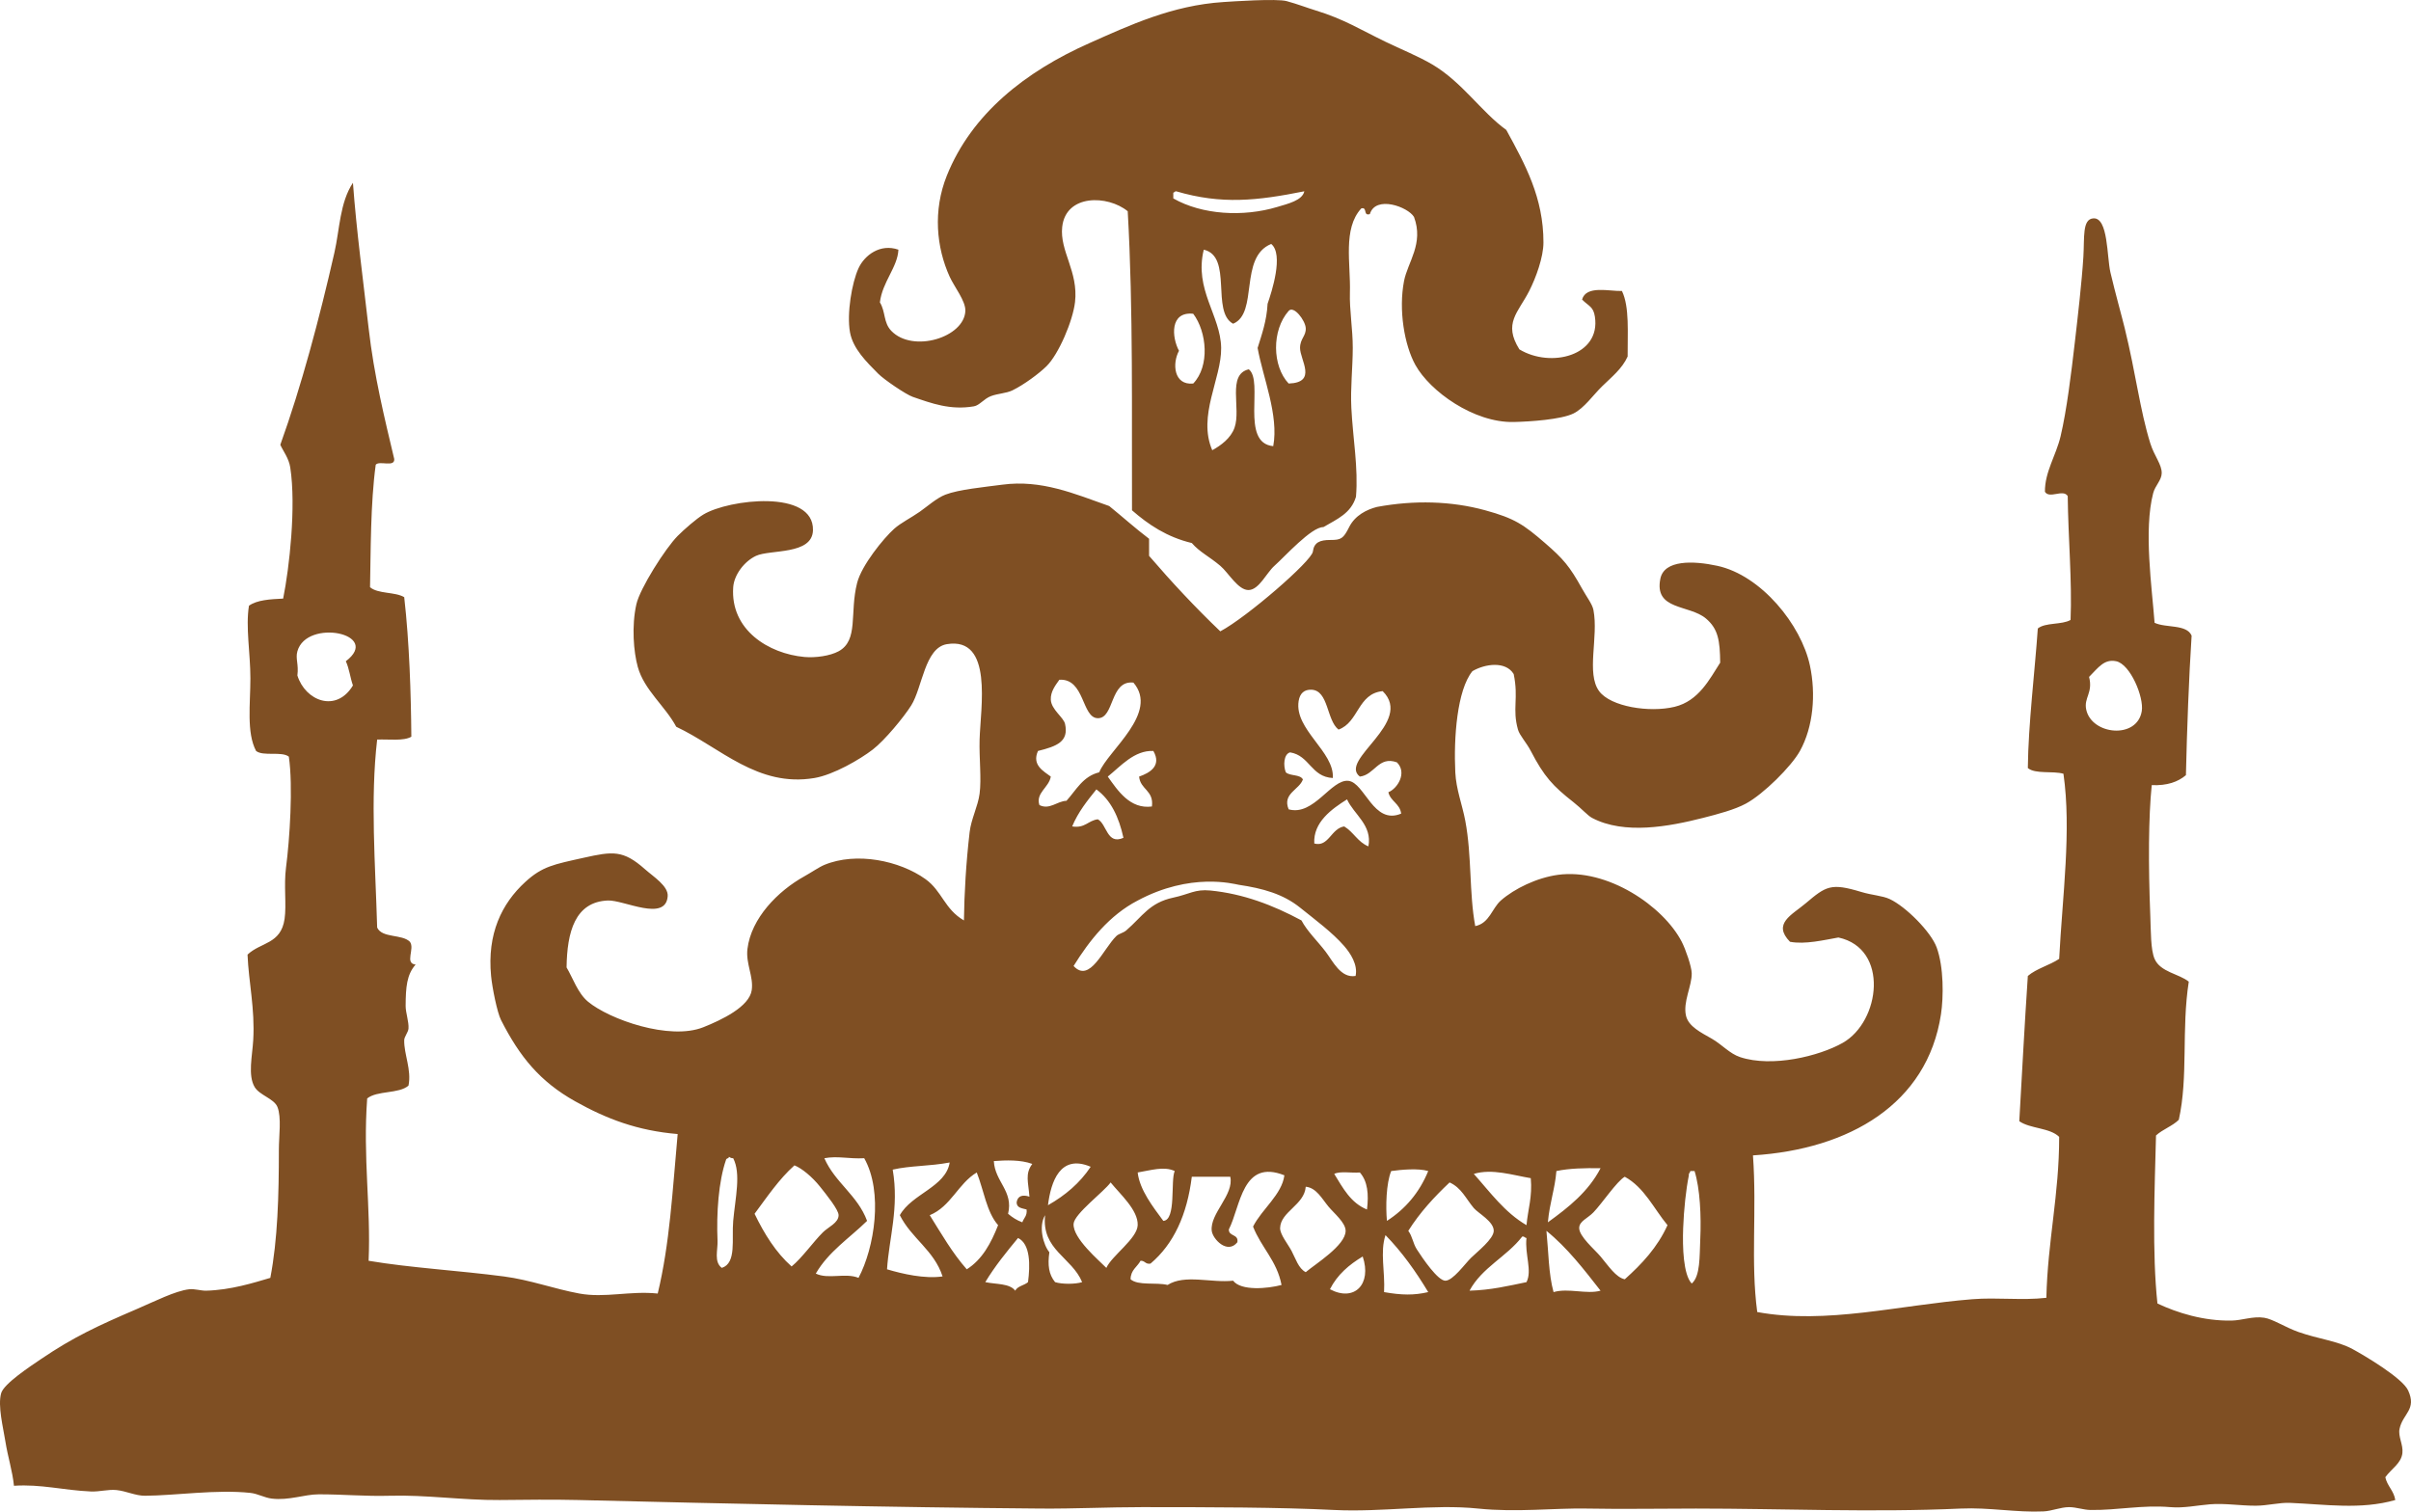 <svg xmlns="http://www.w3.org/2000/svg" viewBox="0 0 592.011 371.207">
  <path fill="#7F4F23" d="M322.367 135.476c.287-2.3 1.726-2.874 4.313-2.874 2.586 0 3.161-.287 4.599-3.162 1.437-2.875 4.312-4.312 6.84-4.954 9.183-1.699 18.265-1.449 26.564.827 7.248 1.988 9.421 3.492 14.688 8.043 4.48 3.872 6.052 5.707 9.093 11.191 1.143 2.063 2.518 3.8 2.798 5.246 1.289 6.645-1.829 15.54 1.398 19.934 2.818 3.836 12.38 5.337 18.535 3.847 5.94-1.438 8.597-6.811 11.192-10.841-.063-5.389-.477-8.287-3.497-10.841-4.098-3.465-12.793-1.957-11.191-9.792.944-4.621 8.021-4.44 13.988-3.147 10.789 2.337 20.6 14.507 22.733 24.48 1.507 7.053.826 15.073-2.449 20.983-2.102 3.793-8.963 10.611-13.289 12.94-2.769 1.49-6.8 2.555-10.49 3.496-8.297 2.116-19.338 4.199-27.279 0-1.06-.561-2.665-2.371-4.546-3.848-5.048-3.958-7.203-6.262-10.49-12.59-1.078-2.077-2.747-3.819-3.147-5.246-1.445-5.125.202-7.653-1.051-13.639-1.981-3.261-7.101-2.5-10.142-.699-3.774 4.679-4.607 16.361-4.196 24.83.205 4.225 1.698 7.9 2.449 11.89 1.643 8.746.93 17.7 2.448 25.881 3.504-.71 4.122-4.396 6.295-6.295 3.313-2.898 8.81-5.58 13.988-6.295 12.155-1.678 25.924 7.709 30.425 16.437.938 1.813 2.403 6.052 2.448 7.693.087 3.112-2.208 7.067-1.398 10.49.619 2.62 3.655 4.09 6.294 5.597 2.52 1.436 4.402 3.688 6.995 4.545 7.827 2.591 19.389-.22 25.179-3.496 9.261-5.238 11.47-23.173-1.049-25.879-3.539.615-8.167 1.756-11.891 1.05-4.365-4.465.47-6.584 3.848-9.442 5.001-4.233 6.187-5.061 13.639-2.798 2.669.812 5.185.908 6.994 1.749 3.927 1.824 10.141 8.046 11.54 11.89 1.755 4.813 1.701 12.19 1.05 16.437-3.366 21.971-22.453 33.115-46.162 34.622.989 13.669-.601 26.134 1.049 38.469 16.935 3.112 34.925-1.723 52.807-3.147 6.179-.494 12.137.344 18.186-.35.312-13.91 3.153-25.289 3.147-39.519-2.279-2.269-7.118-1.974-9.794-3.847.678-11.913 1.306-23.875 2.099-35.671 2.133-1.83 5.315-2.609 7.693-4.196.803-15.498 3.049-31.546 1.05-45.463-2.638-.745-6.904.145-8.743-1.399.102-10.673 1.754-24.13 2.448-34.271 1.854-1.525 5.908-.853 8.045-2.098.393-9.377-.588-20.39-.7-30.425-1.126-1.804-4.483.77-5.595-1.049-.044-4.891 2.708-8.838 3.847-13.639 1.511-6.378 2.626-15.561 3.497-23.081.692-5.965 1.708-14.695 2.097-20.983.294-4.733-.312-9.259 2.449-9.442 3.683-.245 3.295 9.451 4.197 13.289 1.229 5.234 2.722 10.486 3.495 13.639 2.763 11.242 3.728 20.071 6.295 28.327.974 3.125 2.854 5.188 2.798 7.344-.044 1.743-1.603 2.997-2.097 4.896-2.36 9.049-.295 23.223.348 31.824 2.765 1.316 7.87.29 9.093 3.147-.675 10.435-1.134 22.906-1.398 34.272-1.954 1.659-4.622 2.605-8.394 2.448-.801 7.787-.861 19.383-.35 32.174.15 3.728.073 8.234 1.049 10.491 1.414 3.264 6.02 3.66 8.395 5.596-1.83 11.752-.094 23.324-2.449 33.922-1.582 1.565-3.959 2.338-5.595 3.847-.336 13.055-.985 28.788.35 41.267 4.881 2.297 11.332 4.317 18.184 4.196 2.653-.046 5.245-1.131 8.045-.697 2.127.327 5.132 2.34 8.393 3.495 4.877 1.729 9.521 2.16 13.289 4.197 2.729 1.475 12.219 7.066 13.64 10.142 2.189 4.739-1.302 5.671-2.099 9.442-.403 1.91.925 3.85.699 5.944-.273 2.545-2.713 3.863-4.196 5.945.477 2.203 2.088 3.274 2.448 5.596-8.464 2.429-17.183 1.061-25.879.698-2.591-.106-5.503.694-8.395.699-3.774.007-7.629-.64-11.191-.35-3.349.273-6.411.986-9.792.699-6.904-.586-12.937.787-19.584.698-1.729-.023-3.516-.698-5.246-.698-2.088 0-4.214.953-6.295 1.049-6.633.305-13.354-1.014-20.283-.699-21.837.994-43.72 0-65.047 0-9.008 0-18.007.168-26.928 0-7.897-.148-17.12.978-26.578 0-11.13-1.149-23.498.941-35.32.35-13.438-.672-30.573-.698-47.211-.698-8.292 0-16.626.416-24.83.349-37.415-.299-76.899-1.205-113.657-2.097-6.476-.157-12.899-.056-19.234 0-8.948.077-18.117-1.306-26.928-1.049-6.047.175-11.58-.361-17.486-.351-3.553.008-7.284 1.563-11.541 1.05-1.825-.221-3.401-1.198-5.246-1.399-8.305-.901-18.429.659-25.879.7-2.314.011-4.568-1.143-6.995-1.399-2.028-.214-4.143.443-6.295.349-6.765-.295-12.213-1.838-18.884-1.399-.377-3.682-1.505-7.086-2.098-10.84-.549-3.482-1.919-8.776-1.049-11.89.647-2.32 7.071-6.549 9.792-8.394 7.965-5.4 13.981-8.182 23.431-12.24 4.478-1.923 9.509-4.492 12.939-4.896 1.336-.156 2.888.386 4.197.35 6.002-.162 11.616-1.927 15.737-3.147 1.81-9.449 2.098-20.144 2.098-31.475 0-3.342.679-7.938-.35-10.491-.831-2.063-4.385-2.866-5.596-4.896-1.709-2.866-.576-7.62-.35-11.541.447-7.772-1.132-14.225-1.399-20.981 3.247-3.083 8.181-2.532 9.093-8.743.505-3.439-.213-8.28.35-12.591.905-6.941 1.771-20.004.699-27.277-1.759-1.389-6.285-.01-8.043-1.399-2.391-4.513-1.398-11.536-1.398-17.835 0-6.247-1.205-12.609-.35-17.835 1.969-1.412 5.164-1.596 8.393-1.749 1.533-7.586 3.209-22.606 1.749-32.174-.354-2.326-1.73-4.001-2.448-5.596 5.161-14.331 9.603-30.992 13.289-47.211 1.309-5.756 1.306-12.233 4.546-17.136.87 11.855 2.528 24.055 3.847 35.671 1.335 11.755 3.987 22.437 6.295 32.174.147 2.127-3.656.307-4.546 1.399-1.301 9.515-1.213 21.318-1.398 30.075 1.931 1.683 6.127 1.1 8.393 2.448 1.271 11.093 1.664 23.833 1.749 34.272-1.914 1.117-5.478.583-8.393.699-1.708 14.643-.443 30.698 0 46.163 1.201 2.646 6.127 1.566 8.043 3.497 1.287 1.715-1.389 5.301 1.398 5.595-2.188 2.48-2.42 5.554-2.448 10.143-.01 1.674.829 3.897.699 5.595-.065.867-1.026 1.974-1.049 2.798-.096 3.44 1.852 7.289 1.049 11.192-2.371 2.058-7.695 1.163-10.142 3.147-1.072 14.595.931 26.693.35 39.866 10.247 1.729 22.179 2.398 33.223 3.848 6.43.843 12.397 3.069 18.535 4.197 6.285 1.152 12.39-.711 19.234 0 2.964-12.319 3.606-24.999 4.896-39.168-9.859-.834-17.42-3.692-25.18-8.045-8.616-4.831-13.587-10.899-18.185-19.934-.973-1.913-2.172-7.988-2.448-10.842-1.002-10.353 2.603-17.779 8.393-23.081 4.205-3.851 6.973-4.304 14.338-5.944 7.128-1.589 9.674-1.957 15.038 2.797 2.078 1.844 5.786 4.146 5.595 6.646-.488 6.39-10.777.89-14.688 1.049-8.09.326-10.023 7.758-10.142 16.437 1.524 2.549 2.745 6.31 5.246 8.394 5.252 4.377 20.043 9.592 28.327 6.295 4.519-1.8 11.29-5.03 11.89-9.093.494-3.349-1.492-6.52-1.049-10.142.922-7.554 7.465-14.215 13.989-17.836 1.626-.901 3.604-2.263 4.896-2.798 7.87-3.258 18.481-1.052 24.83 3.496 4.089 2.931 4.651 7.366 9.442 10.144.093-6.726.516-14.079 1.399-21.684.376-3.236 2.039-6.326 2.448-9.441.491-3.748-.129-8.636 0-13.289.216-7.765 3.409-25.318-8.043-23.431-5.434.896-6.006 10.679-8.743 15.038-1.805 2.875-6.509 8.581-9.442 10.839-3.175 2.446-9.661 6.208-14.338 6.996-13.941 2.345-23.073-7.469-33.922-12.591-2.725-5.085-7.863-9.008-9.442-14.688-1.029-3.7-1.55-10.018-.35-15.387.868-3.882 7.123-13.744 10.142-16.787 1.638-1.651 4.616-4.231 6.295-5.246 6.247-3.775 27.176-6.269 26.928 3.847-.15 6.135-10.538 4.675-13.988 6.295-2.897 1.361-5.381 4.662-5.596 7.694-.74 10.516 8.726 16.339 17.486 17.136 2.691.245 6.292-.255 8.393-1.398 4.973-2.708 2.659-9.387 4.546-16.787 1.107-4.344 6.511-10.979 9.093-13.289 1.636-1.464 4.126-2.68 6.294-4.196 1.816-1.27 4.14-3.365 6.295-4.197 3.277-1.266 9.54-1.856 13.989-2.448 9.573-1.273 17.594 2.188 26.229 5.246 3.286 2.659 6.412 5.479 9.792 8.043v4.196c5.55 6.457 11.345 12.668 17.486 18.535 6.505-3.447 22.439-17.268 22.726-19.567zm2.588-6.036c-2.929-.065-9.502 7.271-12.026 9.512-1.942 1.722-3.753 5.848-6.295 5.945-2.599.1-4.971-4.238-6.995-5.945-2.802-2.365-5.057-3.36-6.994-5.595-6.109-1.468-10.644-4.51-14.688-8.043-.095-22.858.335-49.243-1.049-73.44-4.925-4.019-15.189-4.229-16.087 3.847-.66 5.939 4.013 10.94 3.147 18.466-.532 4.616-4.019 12.807-6.994 15.737-1.846 1.818-5.544 4.562-8.394 5.945-1.49.724-3.546.762-5.246 1.399-1.738.653-2.805 2.279-4.196 2.517-5.794.991-10.398-.731-15.047-2.339-1.607-.555-6.99-4.201-8.45-5.671-2.847-2.869-6.194-6.125-6.929-10.175-.825-4.555.458-12.19 2.098-15.737 1.466-3.172 5.314-6.12 9.792-4.546-.188 4.3-3.949 7.898-4.546 12.939 1.44 2.342.818 4.93 2.798 6.995 5.266 5.489 17.929 1.629 18.185-4.896.096-2.449-2.711-5.894-3.847-8.393-3.264-7.181-4.151-16.229-.699-24.83 6.103-15.202 19.31-25.56 34.971-32.523C277.216 6.271 287.779 1.307 300.419.5c2.126-.136 13.039-.898 15.526-.222 2.606.708 5.081 1.663 7.125 2.288 6.898 2.11 10.941 4.693 17.064 7.657 3.885 1.881 8.15 3.598 11.541 5.596 7.368 4.339 12.091 11.705 18.184 16.086 4.675 8.543 9.144 16.655 9.127 27.664-.005 3.579-1.843 8.648-3.497 11.89-2.716 5.325-6.441 7.913-2.41 14.338 7.677 4.647 20.029 1.587 18.537-8.043-.388-2.492-1.466-2.507-3.147-4.196 1.016-3.567 6.674-2 9.792-2.099 1.894 3.936 1.352 10.307 1.398 16.087-1.347 3.012-3.927 5.024-6.293 7.344-2.194 2.149-4.391 5.352-6.996 6.645-3.006 1.492-10.719 2.014-14.688 2.098-9.82.21-20.563-7.561-24.131-13.988-2.733-4.924-4.166-13.562-2.798-20.633.9-4.654 4.896-9.17 2.448-15.737-1.49-2.486-9.443-5.38-10.84-.699-1.722.555-.524-1.807-2.098-1.399-4.598 4.954-2.581 13.634-2.798 20.633-.135 4.319.709 8.96.699 13.639-.012 4.921-.593 9.821-.35 14.688.376 7.529 1.739 14.784 1.138 21.857-1.203 4.047-4.548 5.434-7.997 7.446zm-36.157-82.463c-.351-.001-.417.283-.699.35v1.399c7.087 4.051 17.187 4.604 25.529 2.098 2.603-.783 6.175-1.606 6.646-3.847-11.593 2.321-20.277 3.294-31.476 0zM302.785 79.5c-5.475-2.938-.03-16.554-7.203-18.182-2.41 9.817 4.163 16.173 4.268 24.127.101 7.533-5.851 16.658-2.186 25.118 2.089-1.152 4.546-2.916 5.471-5.534 1.669-4.726-1.91-13.075 3.498-14.338 3.758 2.904-2.187 18.092 6.005 18.875 1.413-7.615-2.555-16.904-3.836-24.12 1.047-3.385 2.226-6.633 2.448-10.841 1.012-2.938 4.021-12.148.888-14.698-7.987 3.243-3.066 17.02-9.353 19.593zm16.437 5.946c.004-2.313 1.53-2.951 1.398-4.896-.125-1.877-2.95-5.607-4.196-4.197-4.207 4.764-4.046 13.546 0 17.835 7.132-.24 2.795-5.784 2.798-8.742zm-29.724.699c-1.698 3.1-1.31 8.523 3.497 8.043 4.104-4.297 3.36-12.655 0-17.136-5.8-.617-5.281 5.807-3.497 9.093zm-216.474 73.79c-.513 1.82.353 3.15 0 5.945 1.941 6.254 9.548 9.246 13.639 2.448-.675-1.89-.918-4.209-1.749-5.945 8.941-6.762-9.605-10.571-11.89-2.448zm439.242 14.338c1.343 6.223 12.509 7.345 13.639.35.551-3.417-2.811-11.524-6.295-12.24-2.907-.597-4.356 1.526-6.646 3.847 1.014 3.946-1.335 5.099-.698 8.043zm-242.703 2.099c-3.982-.059-3.159-9.82-9.442-9.442-.978 1.381-2.189 2.929-2.099 4.896.112 2.428 3.139 4.335 3.497 5.945.968 4.348-1.986 5.492-6.645 6.645-1.572 3.495 1.421 4.982 3.147 6.295-.45 2.699-3.767 3.995-2.797 6.994 2.507 1.247 4.325-.969 6.645-1.05 2.388-2.624 4.013-6.013 8.043-6.995 2.155-5.369 14.775-14.61 8.393-22.032-5.845-.629-4.622 8.803-8.742 8.744zm52.458-6.995c-1.741-.069-2.846.865-3.147 2.797-1.091 6.98 8.844 12.431 8.394 18.885-5.333-.264-5.671-5.521-10.491-6.295-1.587.424-1.699 3.29-1.05 4.895 1.021.96 3.511.453 4.197 1.748-.867 2.552-5.118 3.458-3.497 7.344 6.177 1.731 10.438-7.492 14.688-6.994 4.013.469 6.118 10.932 12.939 8.045-.32-2.477-2.605-2.99-3.146-5.247 2.248-.913 4.674-4.779 2.097-7.344-4.542-1.638-5.465 3.085-9.093 3.497-5.39-4.053 13.398-13.298 5.597-20.983-6.166.594-5.854 7.672-10.841 9.442-2.973-2.319-2.404-9.622-6.647-9.79zm-50.009 21.333c2.435 3.406 5.444 8.058 10.841 7.344.5-3.997-2.86-4.135-3.147-7.344 2.623-.908 5.595-2.635 3.497-6.295-4.695-.207-8.058 3.79-11.191 6.295zm-2.798 3.147c-2.232 2.779-4.475 5.551-5.945 9.092 3.187.507 3.905-1.456 6.295-1.748 2.243 1.176 2.216 6.356 6.295 4.545-1.107-5.071-3.084-9.272-6.645-11.889zm61.55 2.448c-3.734 2.342-8.353 5.616-8.045 10.84 3.526.954 4.122-3.714 7.344-4.196 2.273 1.342 3.36 3.868 5.945 4.896 1-5.217-3.57-7.834-5.244-11.54zm-.7 36.02c-2.935-3.369-7.141-6.466-10.842-9.441-4.158-3.347-9.141-4.721-15.036-5.596-1.279-.229-11.868-3.102-24.882 3.891-6.884 3.585-11.765 9.727-15.686 16.044 3.979 4.33 7.268-4.186 10.491-7.345.631-.619 1.667-.726 2.448-1.398 3.968-3.423 5.667-6.795 11.541-8.045 3.937-.836 5.327-2.12 9.092-1.747 8.046.794 15.333 3.554 22.382 7.344 1.428 2.702 3.921 5.04 5.944 7.692 1.764 2.312 3.701 6.561 7.345 5.945.6-2.749-1.274-5.594-2.797-7.344zm-150.027 67.496c.515-5.691 1.96-11.596 0-15.389-.482.016-.768-.163-1.049-.349-.003.461-.612.319-.7.698-1.852 5.297-2.394 13.201-2.098 19.935.096 2.2-.938 5.179 1.049 6.645 3.674-1.173 2.391-7.057 2.798-11.54zm22.381-15.389c2.622 6.006 8.17 9.082 10.492 15.389-4.293 4.217-9.48 7.539-12.59 12.939 3.075 1.487 7.243-.266 10.491 1.049 3.913-7.385 6.095-21.05 1.399-29.376-3.801.204-6.463-.619-9.792-.001zm41.617.7c.253 5.083 4.864 7.369 3.497 12.939 1 .867 2.133 1.599 3.497 2.099.347-1.054 1.237-1.561 1.049-3.147-1.087-.312-2.438-.36-2.448-1.749.24-1.666 1.547-1.938 3.147-1.398-.267-3.612-1.129-5.604.699-8.045-2.848-1.051-6.472-.921-9.441-.699zm-24.83 2.099c1.603 9.393-.914 16.89-1.398 24.48 3.786 1.129 9.24 2.391 13.639 1.748-2.083-6.426-7.659-9.36-10.492-15.038 2.917-5.251 11.263-6.912 12.24-12.939-4.969.943-9.652.746-13.989 1.749zm38.119 8.743c4.24-2.404 7.841-5.448 10.491-9.442-7.502-3.199-9.766 3.667-10.491 9.442zm-55.255 6.645c1.317-1.306 3.838-2.3 3.847-4.197.006-1.334-2.942-4.98-4.546-6.994-1.935-2.429-4.485-4.53-6.294-5.247-3.813 3.414-6.709 7.746-9.792 11.891 2.397 4.948 5.205 9.482 9.092 12.939 2.577-2.109 5.328-6.048 7.693-8.392zm77.286-14.689c.466 4.251 3.803 8.515 6.295 11.891 3.226-.21 1.726-9.86 2.798-12.24-2.613-1.249-5.852-.185-9.093.349zm102.815-.35c-.37 4.496-1.621 7.558-2.097 12.591 5.075-3.668 9.958-7.527 12.939-13.289-3.903-.056-7.672.021-10.842.698zm-40.566 0c-1.244 3.021-1.371 8.791-1.049 12.239 4.54-2.92 7.972-6.95 10.142-12.239-2.431-.731-6.591-.346-9.093 0zm20.285.7c4.02 4.49 7.561 9.457 12.939 12.59.342-3.854 1.467-6.927 1.05-11.54-4.421-.735-9.502-2.413-13.989-1.05zm53.156-.7c-.021.447-.449.484-.35 1.05-.701 3.457-1.226 8.363-1.399 12.939-.181 4.748.038 11.444 2.098 13.638 2.143-1.789 1.911-6.786 2.098-10.84.269-5.773-.063-12.501-1.398-16.787h-1.049zm-186.748 10.841c2.869 4.591 5.587 9.333 9.093 13.29 3.787-2.394 5.954-6.404 7.693-10.842-2.843-3.22-3.516-8.607-5.246-12.939-4.589 2.754-6.339 8.347-11.54 10.491zm73.44 3.496c-.044 1.792 2.435 1.063 2.099 3.147-2.452 3.049-6.06-.778-6.295-2.798-.5-4.259 5.537-8.856 4.546-13.289h-9.442c-1.156 9.335-4.449 16.534-10.142 21.334-1.279.229-1.34-.758-2.448-.699-.807 1.525-2.423 2.241-2.448 4.546 1.862 1.634 6.299.695 9.093 1.399 4.22-2.696 10.733-.447 16.086-1.05 1.93 2.563 8.5 1.956 11.893 1.05-1.142-5.97-5.009-9.215-6.996-14.339 2.197-4.342 7.071-7.835 7.693-12.59-10.384-4.125-10.737 7.625-13.639 13.289zm25.879-13.637c2.131 3.466 4.053 7.138 8.043 8.743.465-3.769.165-6.922-1.748-9.093-2.036.181-4.823-.393-6.295.35zm71.342.698c-1.951 1.11-5.581 6.556-7.693 8.743-1.462 1.514-3.484 2.155-3.498 3.848-.017 2.08 3.811 5.281 5.248 6.995 1.979 2.363 3.781 5.147 5.944 5.595 4.183-3.743 8.024-7.827 10.492-13.289-3.38-4.083-5.672-9.251-10.493-11.892zm-119.603 11.891c.137-3.706-4.335-7.632-6.645-10.491-1.552 2.206-8.909 7.688-9.092 10.142-.267 3.569 6.385 9.124 8.043 10.841 1.344-3.007 7.571-7.166 7.694-10.492zm68.544 5.946c1.465 2.277 5.154 7.685 6.994 7.693 1.858.009 4.794-4.117 6.295-5.595 1.595-1.569 5.565-4.64 5.596-6.646.032-2.305-3.831-4.332-4.896-5.596-1.965-2.328-3.007-4.96-5.945-6.295-3.775 3.569-7.308 7.381-10.142 11.891 1.031 1.368 1.133 3.044 2.098 4.548zm-33.572-5.246c-.042 1.568 1.883 3.887 2.798 5.596 1.016 1.898 1.694 4.331 3.495 5.246 2.374-2.021 9.78-6.562 9.794-10.142.007-2.016-2.863-4.332-4.196-5.945-1.663-2.011-2.987-4.631-5.598-4.895-.326 4.481-6.183 6.107-6.293 10.14zm-56.655 5.945c-.458 3.179-.148 5.442 1.399 7.344 1.667.537 4.979.537 6.645 0-2.52-6.097-10.008-7.924-9.093-16.437-1.692 2.726-.436 7.346 1.049 9.093zm123.801 9.792c3.673-1.061 8.103.609 11.54-.35-4.095-5.232-8.135-10.516-13.289-14.688.509 5.086.526 10.664 1.749 15.038zm-41.619 0c4.325.76 7.307.816 10.842 0-3.064-5.097-6.457-9.864-10.492-13.99-1.384 4.172-.072 8.952-.35 13.99zm34.972-13.289c-.447-.021-.483-.448-1.049-.35-3.801 4.942-9.893 7.593-12.939 13.289 5.227-.136 9.544-1.182 13.988-2.097 1.45-2.818-.453-6.855 0-10.842zm-124.847 0c-2.847 3.448-5.677 6.913-8.043 10.841 2.591.557 6.017.277 7.344 2.098.597-1.151 2.218-1.279 3.147-2.098.54-4.105.626-9.347-2.448-10.841zm76.586 12.589c6.033 3.193 10.321-1.271 8.045-8.044-3.349 2.014-6.247 4.478-8.045 8.044z"/>
</svg>
